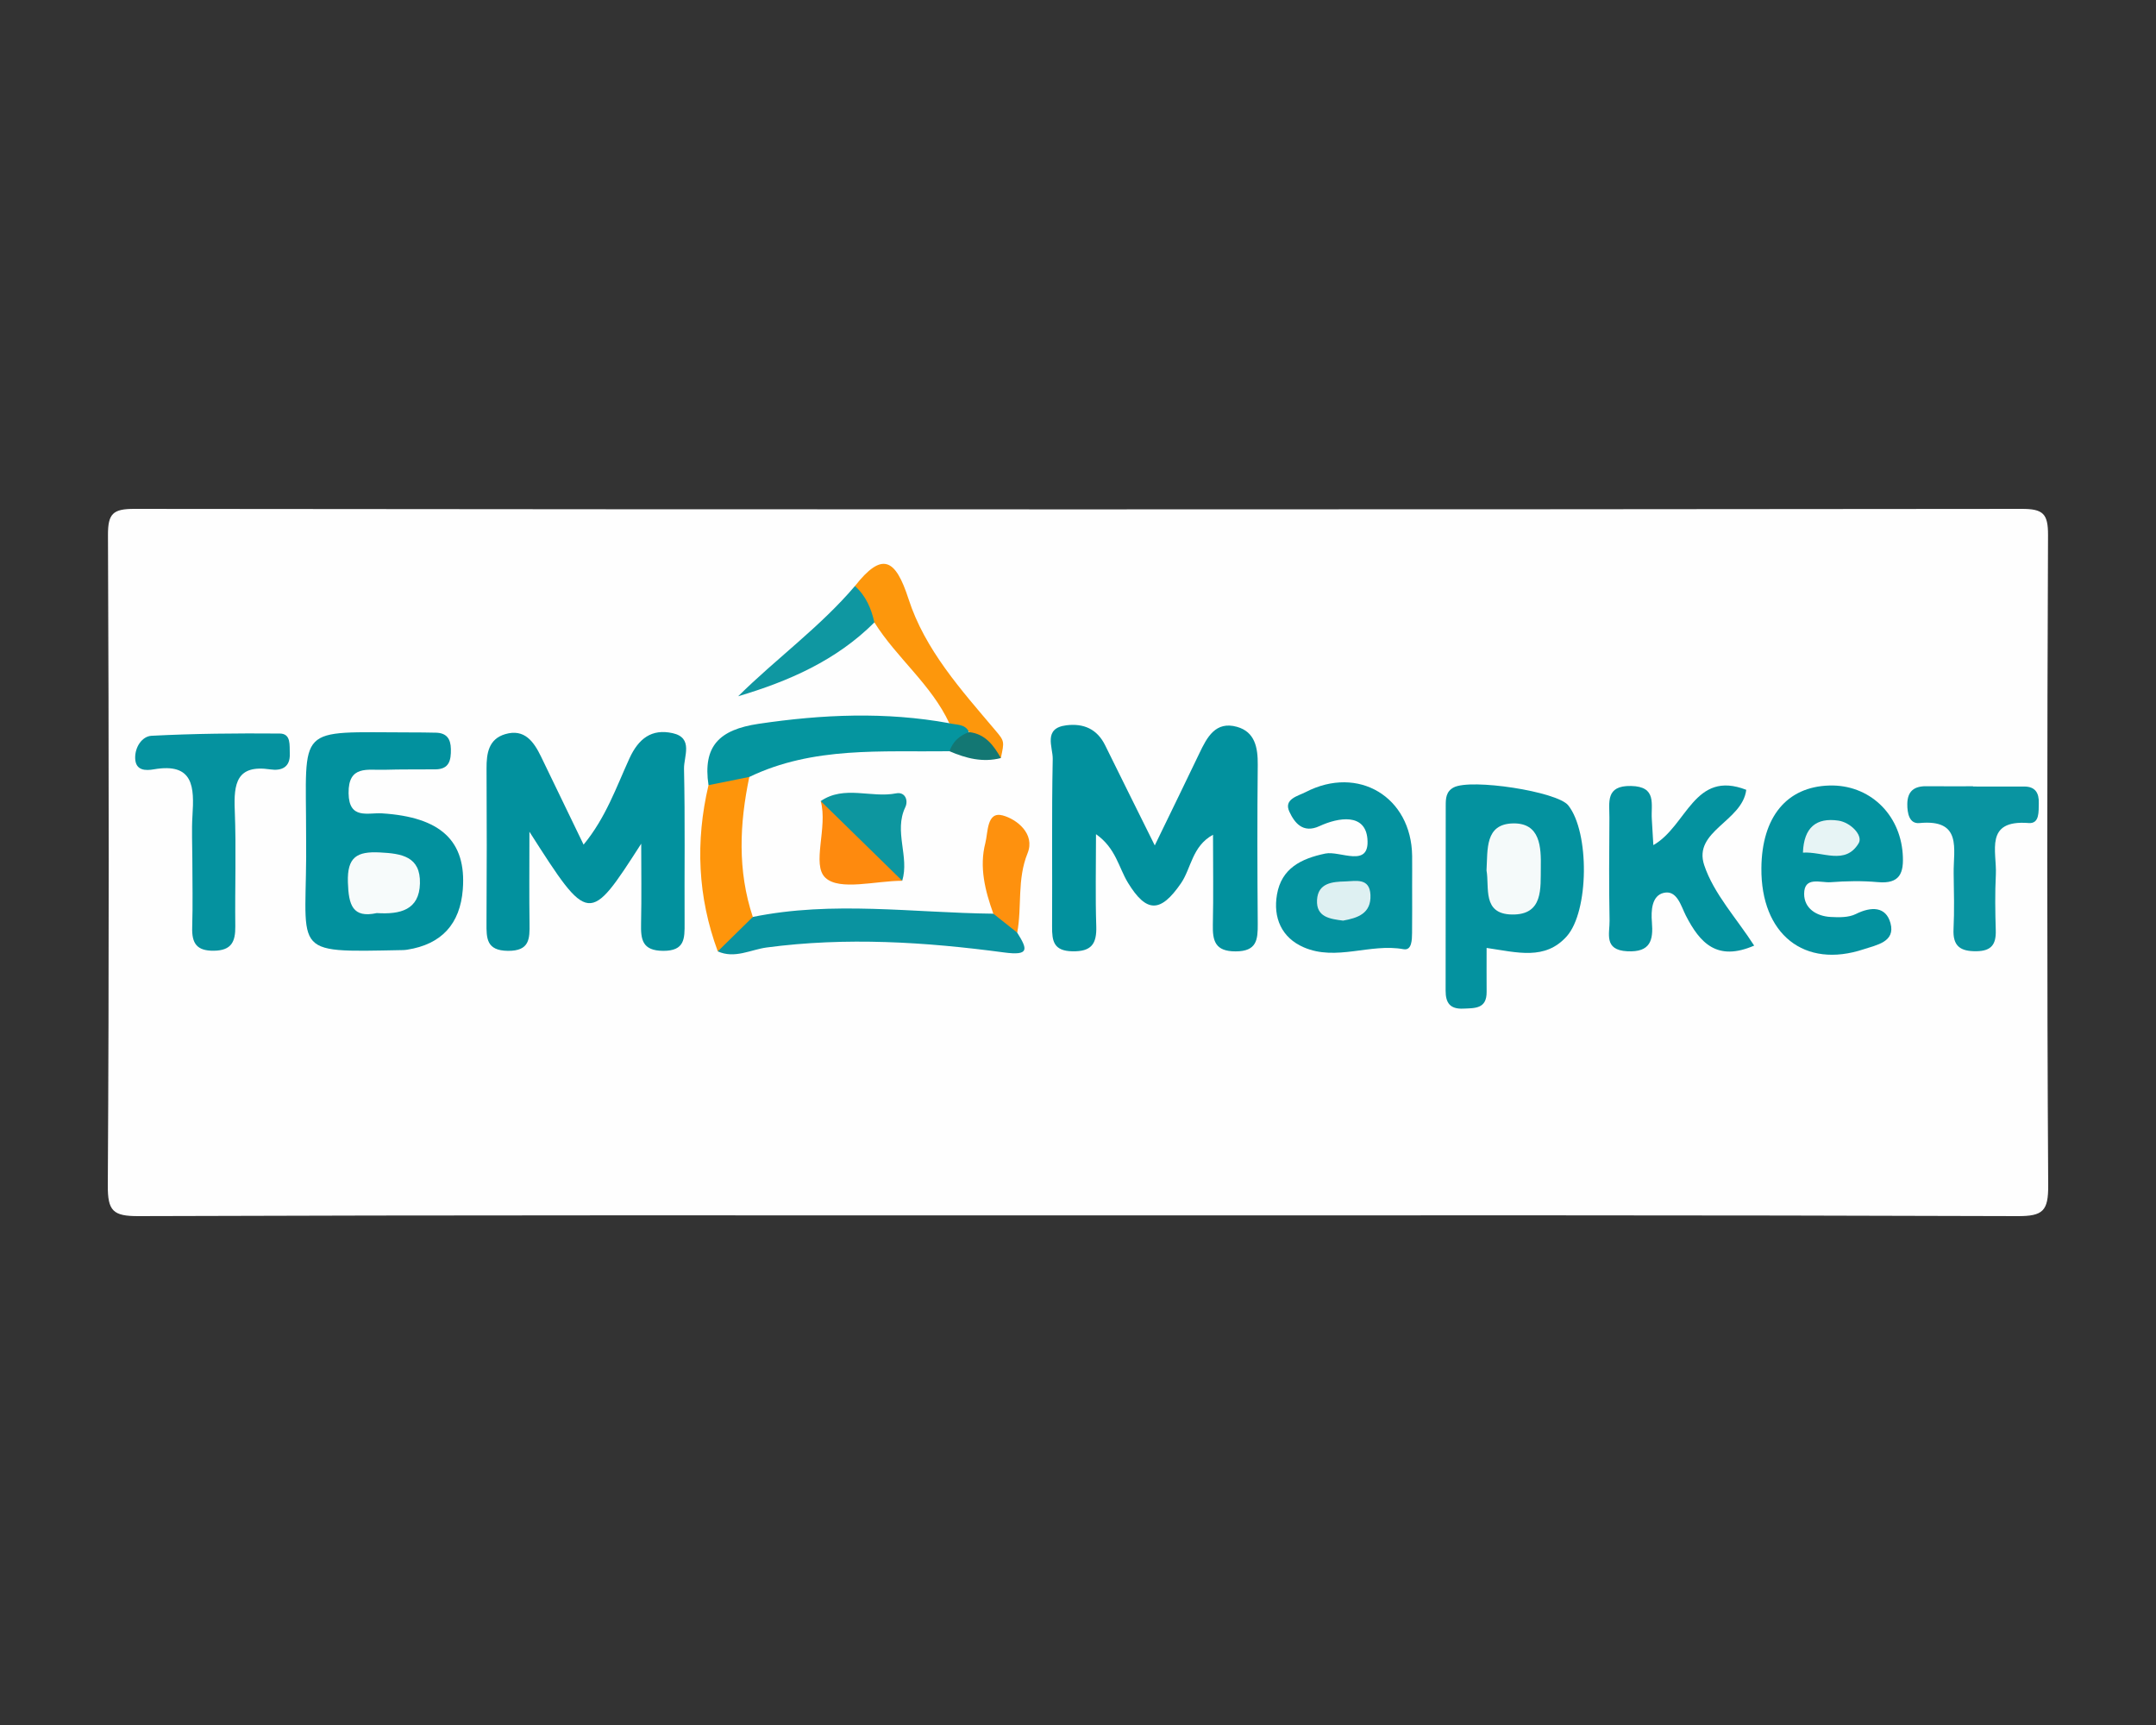 <?xml version="1.0" encoding="utf-8"?><!--Generator: Adobe Illustrator 24.0.2, SVG Export Plug-In . SVG Version: 6.00 Build 0)--><svg xmlns="http://www.w3.org/2000/svg" xmlns:xlink="http://www.w3.org/1999/xlink" xml:space="preserve" id="Слой_1" x="0px" y="0px" style="enable-background:new 0 0 1000 800" version="1.1" viewBox="0 0 1000 800"><rect x="0" y="0" width="1000" height="800" fill="#333333" stroke="none"/><style type="text/css">.st0{fill:#FEFEFE;}
	.st1{fill:#02919E;}
	.st2{fill:#04929F;}
	.st3{fill:#03929F;}
	.st4{fill:#05929F;}
	.st5{fill:#0994A1;}
	.st6{fill:#05959F;}
	.st7{fill:#0A93A0;}
	.st8{fill:#FD970C;}
	.st9{fill:#FE950B;}
	.st10{fill:#0F97A1;}
	.st11{fill:#0D969F;}
	.st12{fill:#FE910E;}
	.st13{fill:#FE8A0E;}
	.st14{fill:#137773;}
	.st15{fill:#F7FBFB;}
	.st16{fill:#F5FAFA;}
	.st17{fill:#DEF0F2;}
	.st18{fill:#E7F4F5;}</style><g><g><path d="M500,563.66c-145.24,0-290.49-0.18-435.73,0.34c-11.87,0.04-14.34-2.39-14.27-14.31
			c0.6-100.48,0.51-200.97,0.08-301.46c-0.04-9.99,2.25-12.24,12.2-12.23c291.81,0.31,583.63,0.31,875.44,0
			c9.95-0.01,12.24,2.25,12.2,12.23c-0.43,100.48-0.52,200.97,0.08,301.46c0.07,11.92-2.4,14.36-14.27,14.31
			C790.49,563.48,645.24,563.66,500,563.66z" class="st0"/><path d="M535.61,392.08c8.11-16.72,14.45-29.67,20.66-42.67c3.57-7.48,7.52-15.13,17.49-12.32
			c8.31,2.34,9.69,9.61,9.61,17.59c-0.25,24.59-0.2,49.18,0,73.77c0.06,7.39-0.44,12.76-10.25,12.77
			c-9.51,0.01-10.74-4.82-10.57-12.47c0.3-13.28,0.08-26.57,0.08-41.62c-9.75,5.32-10.08,15.56-14.88,22.53
			c-9.46,13.73-15.97,13.82-24.59-0.29c-4.3-7.04-5.6-16.05-14.81-22.5c0,15.27-0.33,28.94,0.12,42.58
			c0.28,8.32-2.22,11.93-11.16,11.73c-8.61-0.19-9.37-4.74-9.33-11.44c0.16-25.92-0.23-51.84,0.3-77.75
			c0.11-5.45-4.63-14.28,6.33-15.62c7.97-0.98,14.26,1.69,18,9.31C519.59,359.89,526.67,374.05,535.61,392.08z" class="st1"/><path d="M297.41,391.28c-24.23,37.65-24.23,37.65-51.85-5.55c0,17.28-0.14,29.9,0.05,42.53
			c0.11,7.15,0.03,12.8-10.01,12.71c-10.01-0.09-10-5.79-9.95-12.92c0.15-23.87,0.15-47.74,0.02-71.61
			c-0.04-7.1,0.97-13.7,8.67-15.97c8.93-2.63,13.24,3.48,16.61,10.43c6.34,13.08,12.65,26.18,19.73,40.82
			c10.35-12.57,15.19-26.7,21.24-39.94c4.28-9.36,10.39-13.88,20.02-11.77c9.83,2.15,5.2,10.85,5.32,16.52
			c0.53,23.86,0.15,47.74,0.27,71.61c0.03,7.06,0.16,12.88-9.93,12.83c-9.76-0.05-10.42-5.27-10.26-12.69
			C297.61,415.96,297.41,403.62,297.41,391.28z" class="st1"/><path d="M141.98,387.6c0.02-51.94-5.26-47.99,48.31-47.93c3.97,0,7.95,0.03,11.92,0.13c4.87,0.12,6.83,2.75,6.92,7.57
			c0.09,5.22-0.74,9.36-7.13,9.43c-7.95,0.08-15.9-0.05-23.84,0.2c-7.56,0.24-16.65-2.27-16.48,10.86c0.16,12.42,9,8.94,15.51,9.35
			c27.25,1.73,39.2,12.77,37.47,35.26c-1.24,16.08-9.88,25.5-25.86,27.98c-0.65,0.1-1.32,0.15-1.98,0.17
			C132.32,441.69,142.75,442.94,141.98,387.6z" class="st1"/><path d="M689.52,439.62c0,7.36-0.04,13.88,0.01,20.39c0.06,7.91-5.4,7.53-10.92,7.76c-6.13,0.25-8.11-2.74-8.1-8.36
			c0.06-28.61-0.01-57.21,0.05-85.82c0.01-3.22,0.09-6.5,3.68-8.4c8.06-4.25,48.03,1.89,53.14,8.3c9.97,12.51,9.63,49.25-0.72,60.78
			C716.62,445.45,703.83,441.71,689.52,439.62z" class="st2"/><path d="M654.98,410.81c0,7.28,0.06,14.55-0.03,21.83c-0.04,3.22-0.1,8.28-3.97,7.57
			c-15.47-2.84-31.17,5.66-46.24-0.86c-10.41-4.5-14.3-13.84-12.44-24.54c2.09-12.01,11.01-16.58,22.42-18.96
			c6.86-1.43,20.68,6.99,19.52-6.82c-1.01-11.95-13.32-10.02-22.23-5.91c-7.84,3.62-11.68-1.78-13.97-6.68
			c-2.75-5.89,3.99-7.25,7.57-9.1c24.4-12.6,49.02,2.25,49.37,29.58C655.03,401.54,654.98,406.18,654.98,410.81z" class="st2"/><path d="M766.86,391.94c15.64-8.89,18.88-35.05,43.09-25.65c-1.8,14.66-24.79,19.1-19.5,34.94
			c4.44,13.29,14.95,24.54,23.17,37.31c-17.13,7.41-25.09-1.06-31.71-13.97c-2.19-4.28-4.02-11.91-10.2-10.5
			c-5.55,1.27-5.98,8.11-5.52,13.59c0.69,8.39-0.66,14.03-11.37,13.51c-11.15-0.54-8.15-8.31-8.27-14.22
			c-0.3-15.92-0.18-31.84-0.07-47.76c0.05-7-1.96-14.94,10.04-14.68c12.12,0.25,9.17,8.51,9.62,15.3
			C766.38,383.44,766.58,387.1,766.86,391.94z" class="st2"/><path d="M816.97,402.54c0.22-23.66,11.77-37.68,31.5-38.24c18.45-0.53,32.76,13.08,34.05,31.69
			c0.62,8.88-1.25,14.06-11.61,13.11c-7.23-0.66-14.61-0.51-21.86,0.04c-4.57,0.34-12.24-2.9-12.25,5.41
			c-0.01,6.68,5.64,10.36,12.29,10.71c3.89,0.21,8.36,0.3,11.67-1.36c7.13-3.56,13.96-3.6,16.09,4.25c2.37,8.7-6.5,10.1-12.36,12.06
			C836.89,449.42,816.69,433.29,816.97,402.54z" class="st3"/><path d="M89.21,398.22c-0.01-6.65-0.36-13.32,0.06-19.95c0.82-13.02,0.72-24.71-17.92-21.48
			c-3.61,0.63-8.5,0.78-8.65-5.14c-0.14-5.29,3.27-10.2,7.61-10.42c19.79-1.02,39.64-1.21,59.46-1.04c5.34,0.05,4.47,5.48,4.64,9.3
			c0.28,6.52-4.01,8.08-9.07,7.33c-15.66-2.33-16.95,6.63-16.45,18.93c0.72,17.93,0.04,35.91,0.25,53.86
			c0.08,7.09-1.74,11.19-9.89,11.31c-8.01,0.12-10.32-3.45-10.1-10.79C89.47,419.51,89.23,408.86,89.21,398.22z" class="st4"/><path d="M915.13,364.76c7.93,0,15.87-0.02,23.8,0.01c5.09,0.01,6.84,3.01,6.71,7.66c-0.11,3.91,0.43,9.68-4.71,9.27
			c-20.7-1.62-14.68,13.27-15.21,23.89c-0.43,8.6-0.3,17.25-0.04,25.87c0.2,6.49-2.01,9.61-8.98,9.69
			c-7.43,0.09-11-2.33-10.61-10.27c0.42-8.6,0.19-17.25,0.06-25.87c-0.17-11.17,4.14-25.23-15.89-23.3
			c-4.69,0.45-5.65-4.56-5.61-8.85c0.06-5.82,3.08-8.27,8.67-8.23c7.27,0.06,14.55,0.02,21.82,0.02
			C915.13,364.68,915.13,364.72,915.13,364.76z" class="st5"/><path d="M328.62,364.14c-2.69-18.09,4.92-25.74,23.24-28.46c29.67-4.4,58.94-5.66,88.45-0.28
			c4.11-2.33,7.09-1.25,9.04,3c-0.28,5.76-4.89,7.63-8.94,10c-31.4,0.41-63.21-2.35-92.85,11.92
			C341.67,363.73,336.34,369.91,328.62,364.14z" class="st6"/><path d="M349.17,425.25c37.09-7.58,74.36-1.91,111.56-1.51c7.42-1.79,8.42,4.56,11.08,8.8
			c4.72,7.57,5.9,10.78-6.07,9.18c-36.54-4.88-73.24-7.21-110.13-2.31c-7.41,0.99-14.85,5.35-22.69,1.8
			C334.6,432.06,339.79,426.51,349.17,425.25z" class="st7"/><path d="M449.5,339.53c-1.9-3.98-5.91-3.23-9.19-4.13c-8.38-17.98-24.39-30.24-34.75-46.74
			c-7.42-3.24-8.69-9.81-9.03-16.87c12.66-16.09,18.81-12.74,24.86,5.98c7.64,23.62,24.43,42.22,40.29,60.95
			c4.27,5.05,4.19,5.12,2.53,12.84C458.75,348.24,451.81,346.73,449.5,339.53z" class="st8"/><path d="M349.17,425.25c-5.42,5.32-10.83,10.64-16.25,15.96c-9.34-25.25-10.43-50.96-4.3-77.07
			c6.31-1.27,12.62-2.55,18.93-3.82C342.99,382.09,342.03,403.77,349.17,425.25z" class="st9"/><path d="M396.53,271.79c5.08,4.51,7.59,10.4,9.03,16.87c-17.66,17.62-39.62,27.24-63.19,34.25
			C360.1,305.36,380.38,290.78,396.53,271.79z" class="st10"/><path d="M380.67,371.51c10.98-7.49,23.39-1.29,34.98-3.58c4.17-0.82,5.76,3.27,4.24,6.44
			c-5.39,11.28,2,22.9-1.42,34.11C401.55,400.6,389.54,387.67,380.67,371.51z" class="st11"/><path d="M471.81,432.53c-3.69-2.93-7.39-5.86-11.08-8.8c-3.83-10.65-6.6-21.63-3.7-32.79
			c1.27-4.88,0.6-14.71,7.97-12.79c6.52,1.7,15.27,8.54,11.61,17.55C471.66,407.88,474.08,420.39,471.81,432.53z" class="st12"/><path d="M380.67,371.51c12.6,12.32,25.2,24.65,37.8,36.97c-12.29-0.01-29.05,4.76-35.63-1.4
			C376.31,400.97,384.06,383.74,380.67,371.51z" class="st13"/><path d="M449.5,339.53c7.49,0.83,11.36,6.11,14.72,12.03c-8.37,2.17-16.17,0.13-23.82-3.16
			C441.92,343.88,445.1,341.08,449.5,339.53z" class="st14"/><path d="M174.77,423.46c-11.25,2.45-13.08-3.76-13.41-14.26c-0.37-11.75,4.17-14.39,14.76-13.87
			c10.19,0.5,18.97,1.86,18.66,14.39C194.47,422.03,185.65,424.15,174.77,423.46z" class="st15"/><path d="M689.48,403.67c0.57-9.86-0.75-21.47,12.2-21.8c12.83-0.33,13.13,11.11,12.98,20.39
			c-0.16,9.59,1.28,22.11-13.39,21.86C687.36,423.9,690.89,411.56,689.48,403.67z" class="st16"/><path d="M622.93,426.96c-6-0.8-12.52-1.57-12.06-9.62c0.45-7.88,7.16-8.41,13.06-8.56
			c4.84-0.12,11.36-1.86,11.72,6.28C636.01,423.68,629.75,425.72,622.93,426.96z" class="st17"/><path d="M836.24,395.42c0.43-11.76,6.26-16.35,16.48-14.84c5.64,0.83,11.53,6.89,9.37,10.49
			C855.89,401.41,845.41,394.81,836.24,395.42z" class="st18"/></g></g></svg>